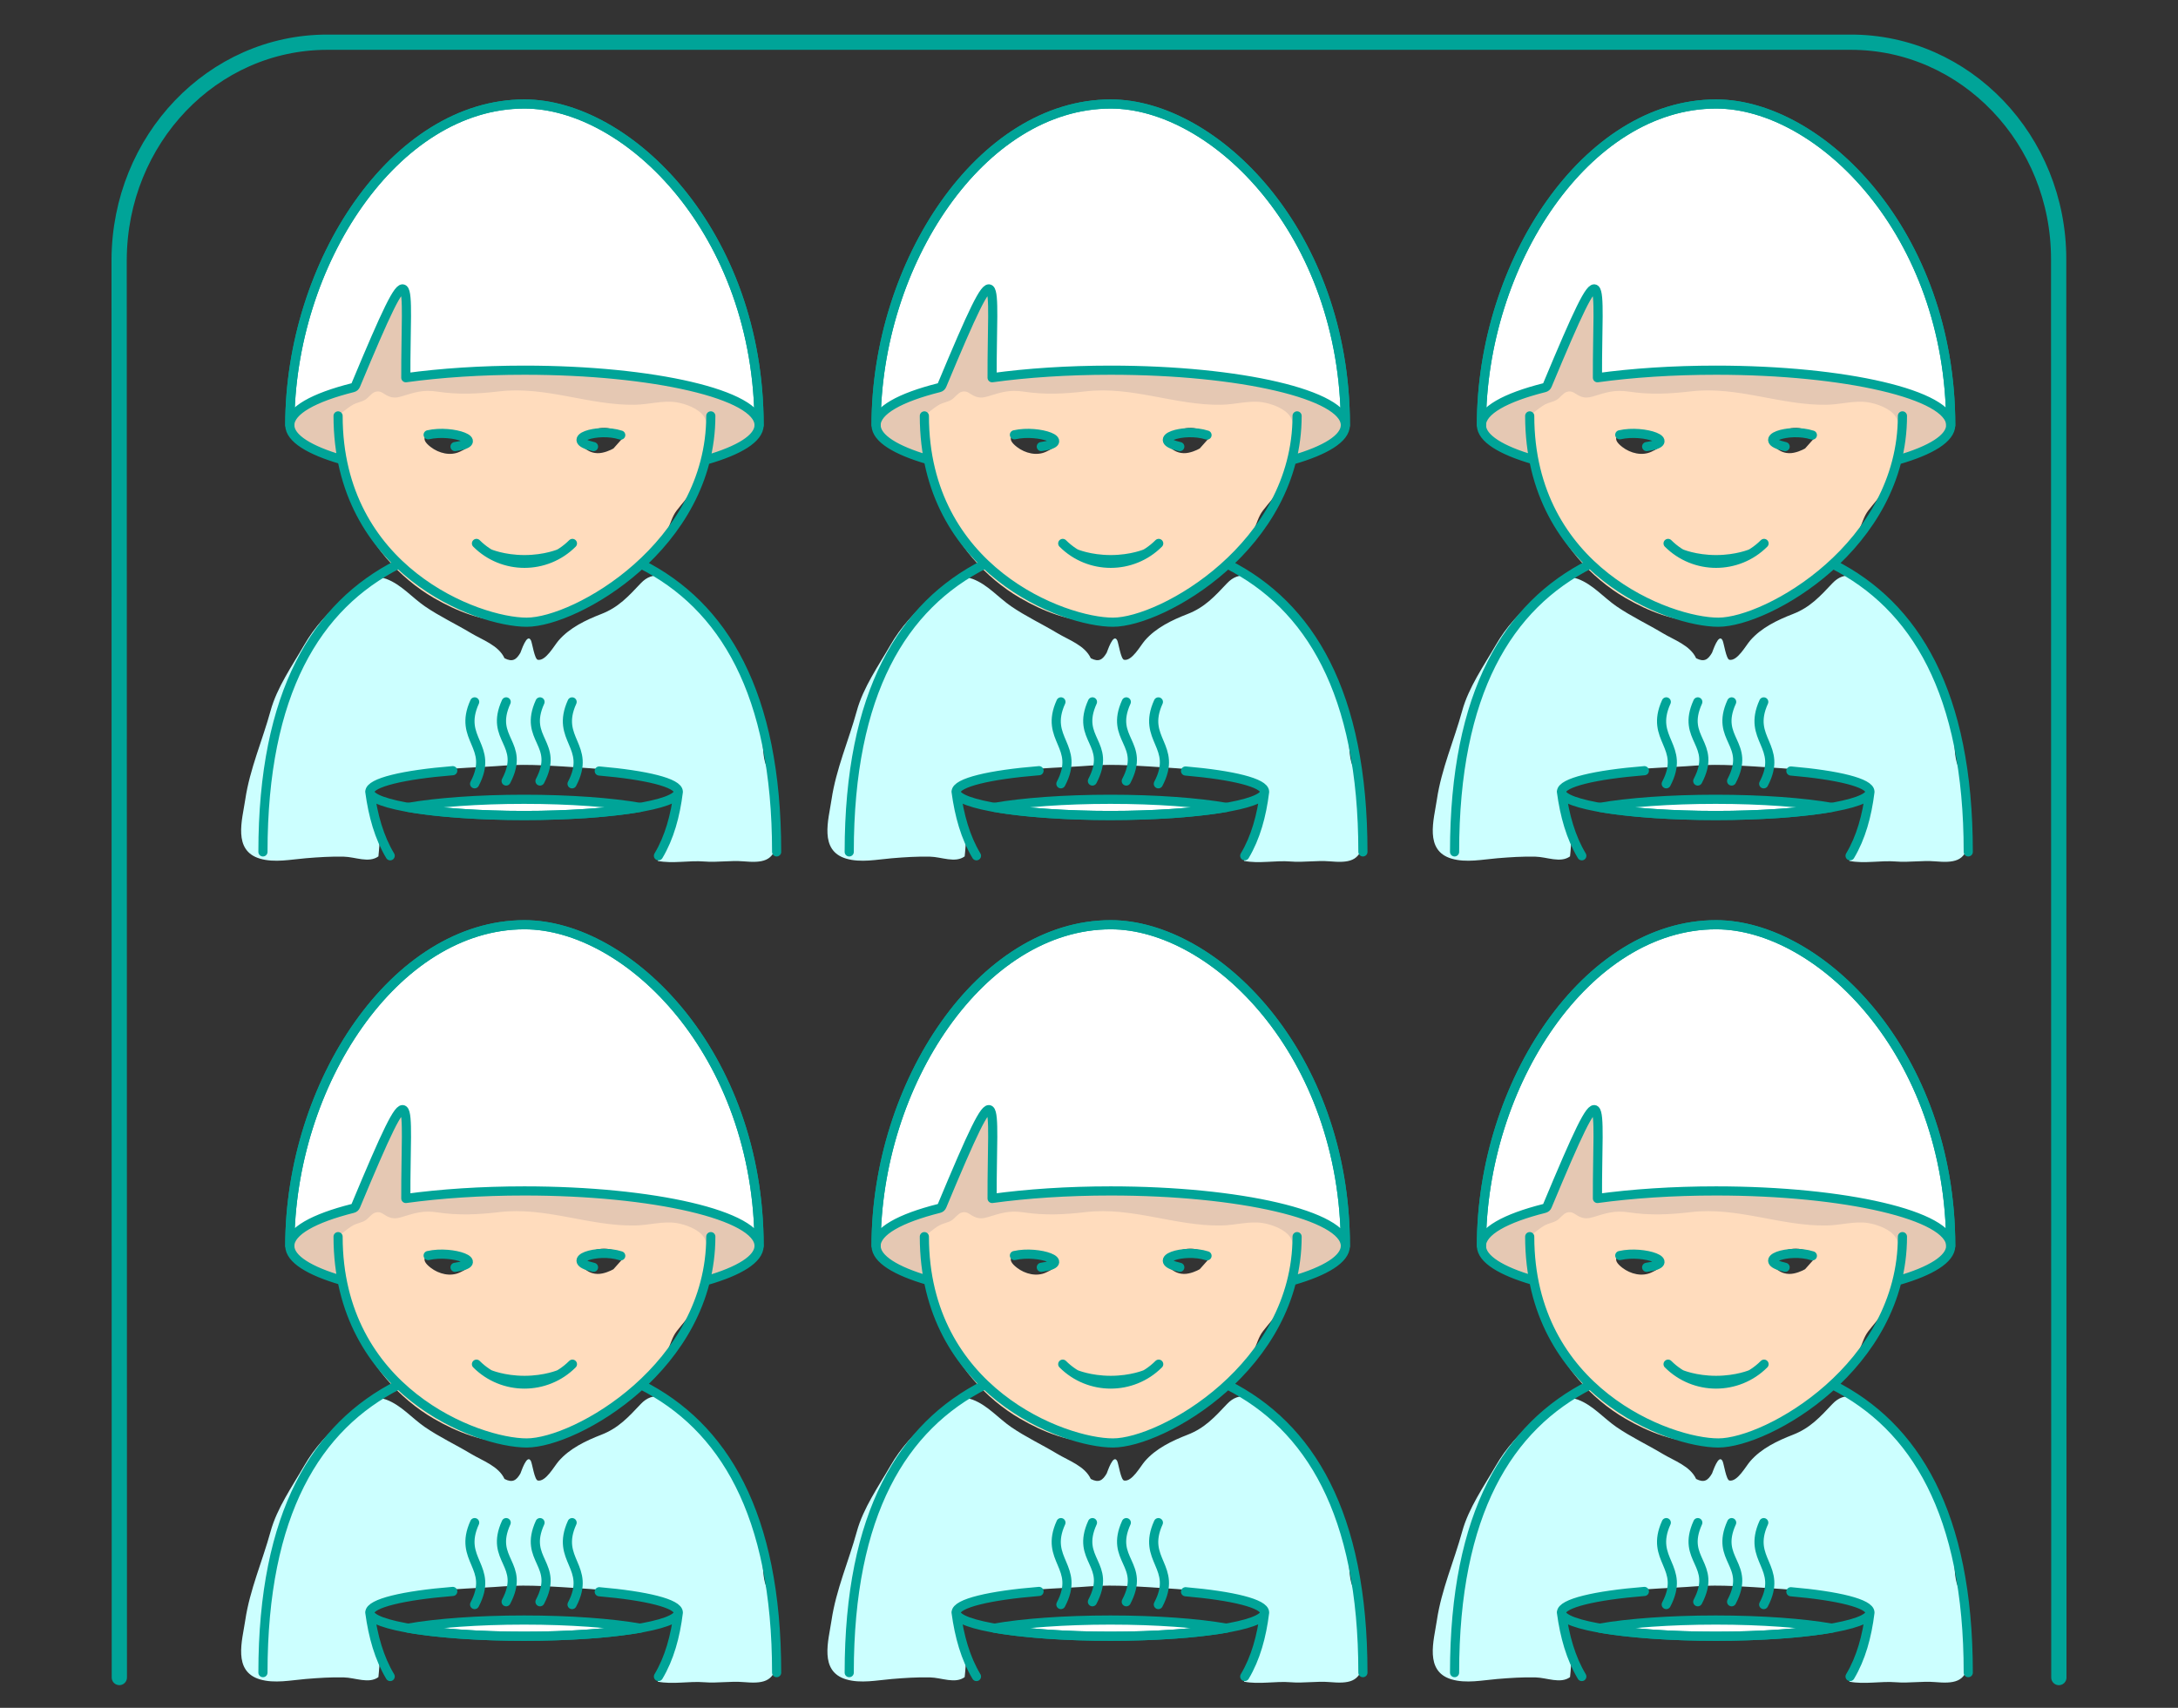 <?xml version="1.0" encoding="UTF-8"?> <svg xmlns="http://www.w3.org/2000/svg" xmlns:xlink="http://www.w3.org/1999/xlink" version="1.1" x="0px" y="0px" viewBox="0 0 714 560" xml:space="preserve"><rect x="0" y="0" width="714" height="560" fill="#333333" stroke="none"/> <g id="Ebene_1"> <g> <g> <path fill="none" stroke="#00A498" stroke-width="5" stroke-linecap="round" stroke-linejoin="round" d="M39.122,550.065 L39.056,85.141c0.176-39.429,30.625-71.302,68.214-71.302h499.46c37.589-0.043,68.213,31.939,68.148,71.234l0.066,465.004"></path> </g> <g> <g> <g> <g> <path fill="#FFDCBD" d="M623.936,397.667c-14.044-4.347-36.305-7.156-61.368-7.156c-14.187,0-27.474,0.902-38.884,2.47 c-0.049-13.341,0.557-23.421-0.101-27.341c-0.194-0.652-0.43-1.234-0.715-1.711c-1.64-0.968-5.743,7.855-15.594,31.449 c-0.212,0.508-0.484,0.742-1.007,0.875c-1.868,0.47-3.628,0.964-5.276,1.479c-0.159,2.405,0.351,5.849,0.516,8.025 c0.24,3.156,0.688,6.598,1.17,9.766c0.984,6.459,3.102,12.526,4.765,18.752c3.423,12.81,14.356,24.489,25.314,30.858 c7.807,4.538,16.216,7.832,25.39,7.813c2.516-0.005,5.181-0.085,7.51-0.304c5.917-0.553,10.868-1.361,16.158-4.334 c5.59-3.143,10.43-7.415,15.386-11.439c2.462-1.999,4.359-4.535,6.341-6.982c1.87-2.309,4.474-4.449,5.883-7.071 c1.175-2.184,1.486-4.257,3.066-6.313c1.865-2.429,3.992-4.628,5.53-7.298c2.733-4.744,4.036-11.16,4.668-16.416 c0.584-4.858,3.033-9.378,1.486-14.464C624.103,398.094,624.016,397.885,623.936,397.667z M541.381,417.248 c-3.053,1.439-6.845,0.545-9.569-1.564c-3.778-2.923-1.7-4.262,1.985-4.979l7.682,0.39c0.945,0.532,2.977,1.948,3.036,3.212 C544.582,415.771,542.641,416.655,541.381,417.248z M591.749,416.183c-0.877,0.511-3.205,1.595-5.241,1.543 c-2.357-0.059-3.731-1.243-4.656-2.013c-2.241-1.866-0.709-4.005,2.747-5.441c4.795-1.993,9.386,0.01,10.452,2.194 L591.749,416.183z"></path> <path fill="#CCFFFF" d="M645.445,544.252c0.624-5.791,0.533-13.627-1.154-19.242c-0.552-1.838-1.853-3.197-2.525-4.969 c-1.086-2.864-0.876-6.194-1.331-9.194c-0.629-4.144-1.527-7.958-2.877-11.86c-1.601-4.631-3.457-9.051-5.599-13.544 c-2.203-4.621-4.809-9.239-8.218-13.035c-4.558-5.076-14.965-20.572-23.02-12.047c-4.054,4.292-7.294,7.895-12.913,10.083 c-5.155,2.007-10.402,4.501-14.04,8.695c-1.507,1.735-4.198,6.793-6.809,6.339c-1.091-0.19-1.821-5.489-2.264-6.374 c-1.307-2.607-3.257,3.733-3.448,4.058c-1.296,2.206-2.533,3.192-5.216,1.801c-1.936-4.223-7.202-5.969-10.993-8.247 c-5.001-3.007-10.329-5.485-15.137-8.794c-4.185-2.882-7.694-7.115-12.582-8.955c-6.342-2.388-9.564,3.266-13.972,6.775 c-5.162,4.108-9.648,9.116-12.914,14.771c-3.984,6.897-8.981,13.983-11.094,21.692c-2.664,9.721-6.815,19.081-8.297,29.105 c-0.98,6.625-4.148,16.702,4.8,19.361c4.781,1.421,10.134,0.285,14.983-0.12c4.253-0.355,8.225-0.61,12.499-0.523 c3.783,0.077,8.219,2.194,11.367-0.091c0.219-2.586,0.568-4.459,0.091-7.201c-1.428-8.208-7.062-13.483,2.736-17.708 c3.664-1.579,9.949-2.438,13.802-2.994c8.47-1.221,16.19-1.216,24.492-1.868c8.154-0.64,17.305,0.175,25.639,0.697 c7.405,0.462,15.395,1.207,22.278,3.449c2.834,0.923,7.118,1.206,8.996,3.897c2.116,3.033,0.106,7.372-1.055,10.332 c-1.864,4.749-4.789,7.607-5.413,12.876c4.907,0.992,10.281-0.211,15.297,0.201c4.259,0.349,8.525-0.41,12.782-0.055 c6.045,0.507,10.112,0.201,11.003-6.459C645.38,544.819,645.414,544.535,645.445,544.252z"></path> <path fill="#E5C8B3" d="M636.83,403.821c-8.841-7.668-38.736-13.311-74.262-13.311c-14.187,0-27.474,0.902-38.884,2.47 c-0.12-32.469,3.651-45.655-16.41,2.398c-0.212,0.508-0.484,0.742-1.007,0.875c-11.86,2.982-19.447,6.909-20.492,11.246 c0.24,1.062,0.832,2.106,1.775,3.325c1.794,2.319,11.236,10.405,13.878,6.574c1.332-1.932-1.283-7.419-1.016-9.688 c0.225-1.91,1.307-2.453,2.647-3.526c0.887-0.711,2.264-1.792,3.429-2.429c1.167-0.637,2.655-0.809,3.896-1.566 c1.054-0.644,2.052-2.179,3.223-2.557c1.897-0.613,2.748,0.713,4.326,1.387c1.473,0.629,2.678,0.586,4.297,0.096 c4.272-1.29,7.011-2.299,11.786-1.572c6.909,1.052,13.371,0.734,20.322-0.085c15.241-1.796,29.375,4.637,44.434,4.393 c4.618-0.075,9.221-1.517,13.674-0.801c2.915,0.468,7.364,2.063,8.984,4.707c1.639,2.674,1.023,5.697,0.783,8.595 c-0.345,4.155,0.923,5.27,4.666,3.903c3.642-1.331,13.234-5.254,12.509-9.363C639.1,407.269,638.155,405.491,636.83,403.821z"></path> <path fill="#FFFFFF" stroke="#00A498" stroke-width="3" stroke-linecap="round" stroke-linejoin="round" d="M562.448,531.217 c15.157,0.001,28.747,1.03,38.013,2.658c-9.265,1.627-22.856,2.656-38.013,2.655c-15.158,0.001-28.746-1.028-38.013-2.657 C533.701,532.247,547.29,531.219,562.448,531.217z M639.491,408.603c-0.002-63.232-43.013-105.377-76.913-105.378 c-42.46,0.001-76.89,52.191-76.932,105.274c0.037-4.732,7.856-9.036,20.62-12.245c0.523-0.133,0.795-0.367,1.007-0.875 c20.062-48.053,16.29-34.867,16.41-2.398c11.41-1.569,24.697-2.47,38.884-2.47c42.483,0,76.923,8.069,76.923,18.022 c0,0.023-0.004,0.046-0.004,0.07H639.491z"></path> <path fill="none" stroke="#00A498" stroke-width="3" stroke-linecap="round" stroke-linejoin="round" d="M578.18,526.144 c6.561-12.495-5.628-14.43,0.014-26.862 M567.665,525.225c6.557-12.493-5.632-13.513,0.011-25.945 M556.564,525.222 c6.559-12.496-5.628-13.512,0.014-25.946 M546.231,526.135c6.561-12.492-5.631-14.427,0.014-26.86 M518.555,549.74 c-3.627-6.039-5.626-13.207-6.68-21.044 M613.01,528.773c-0.975,7.851-2.936,14.977-6.51,20.967 M587.094,521.942 c15.46,1.332,25.911,3.879,25.911,6.802c0.001,4.301-22.635,7.788-50.557,7.787c-27.922,0.001-50.558-3.485-50.558-7.787 c0.001-3.001,11.028-5.606,27.175-6.905 M594.137,411.79c-7.688-2.488-19.245,1.449-8.926,3.777 M531,411.697 c8.082-1.849,19.576,2.377,8.813,3.862 M546.838,447.318c8.688,8.688,22.774,8.69,31.461,0.001 M574.091,450.63 c0,0-4.614,2.002-11.522,2.002c-6.907,0.001-11.521-2.003-11.521-2.003 M623.663,405.496 c0.002,42.56-44.267,67.656-60.361,67.656c-16.094,0-61.826-16.994-61.827-67.65 M600.841,454.105 c26.898,13.584,44.4,42.112,44.401,94.361 M476.843,548.466c0.001-52.25,17.504-80.777,44.402-94.361 M502.639,419.83 c-10.571-3.074-16.921-6.978-16.989-11.228h-0.003c0-0.016,0-0.031,0-0.047c0-0.008-0.001-0.015-0.001-0.023 c0-0.011,0.001-0.023,0.001-0.034c0.044-53.083,34.473-105.273,76.933-105.274c33.899,0.001,76.911,42.146,76.913,105.378 h-0.005c-0.07,4.274-6.493,8.197-17.17,11.279"></path> </g> </g> </g> <g> <g> <g> <path fill="#FFDCBD" d="M623.936,128.541c-14.044-4.347-36.305-7.156-61.368-7.156c-14.187,0-27.474,0.902-38.884,2.47 c-0.049-13.341,0.557-23.421-0.101-27.341c-0.194-0.652-0.43-1.234-0.715-1.711c-1.64-0.968-5.743,7.855-15.594,31.449 c-0.212,0.508-0.484,0.742-1.007,0.875c-1.868,0.47-3.628,0.964-5.276,1.479c-0.159,2.405,0.351,5.849,0.516,8.025 c0.24,3.156,0.688,6.598,1.17,9.766c0.984,6.459,3.102,12.526,4.765,18.752c3.423,12.81,14.356,24.489,25.314,30.858 c7.807,4.538,16.216,7.832,25.39,7.813c2.516-0.005,5.181-0.085,7.51-0.304c5.917-0.553,10.868-1.361,16.158-4.334 c5.59-3.143,10.43-7.415,15.386-11.439c2.462-1.999,4.359-4.535,6.341-6.982c1.87-2.309,4.474-4.449,5.883-7.071 c1.175-2.184,1.486-4.257,3.066-6.313c1.865-2.429,3.992-4.628,5.53-7.298c2.733-4.744,4.036-11.16,4.668-16.416 c0.584-4.858,3.033-9.378,1.486-14.464C624.103,128.968,624.016,128.759,623.936,128.541z M541.381,148.122 c-3.053,1.439-6.845,0.545-9.569-1.564c-3.778-2.923-1.7-4.262,1.985-4.979l7.682,0.39c0.945,0.532,2.977,1.948,3.036,3.212 C544.582,146.645,542.641,147.529,541.381,148.122z M591.749,147.057c-0.877,0.511-3.205,1.595-5.241,1.543 c-2.357-0.059-3.731-1.243-4.656-2.013c-2.241-1.866-0.709-4.005,2.747-5.441c4.795-1.993,9.386,0.01,10.452,2.194 L591.749,147.057z"></path> <path fill="#CCFFFF" d="M645.445,275.126c0.624-5.791,0.533-13.627-1.154-19.242c-0.552-1.838-1.853-3.197-2.525-4.969 c-1.086-2.864-0.876-6.194-1.331-9.194c-0.629-4.144-1.527-7.958-2.877-11.86c-1.601-4.631-3.457-9.051-5.599-13.544 c-2.203-4.621-4.809-9.239-8.218-13.035c-4.558-5.076-14.965-20.572-23.02-12.047c-4.054,4.292-7.294,7.895-12.913,10.083 c-5.155,2.007-10.402,4.501-14.04,8.695c-1.507,1.735-4.198,6.793-6.809,6.339c-1.091-0.19-1.821-5.489-2.264-6.374 c-1.307-2.607-3.257,3.733-3.448,4.058c-1.296,2.206-2.533,3.192-5.216,1.801c-1.936-4.223-7.202-5.969-10.993-8.247 c-5.001-3.007-10.329-5.485-15.137-8.794c-4.185-2.882-7.694-7.115-12.582-8.955c-6.342-2.388-9.564,3.266-13.972,6.775 c-5.162,4.108-9.648,9.116-12.914,14.771c-3.984,6.897-8.981,13.983-11.094,21.692c-2.664,9.722-6.815,19.081-8.297,29.105 c-0.98,6.625-4.148,16.702,4.8,19.361c4.781,1.421,10.134,0.285,14.983-0.12c4.253-0.355,8.225-0.61,12.499-0.523 c3.783,0.077,8.219,2.194,11.367-0.091c0.219-2.586,0.568-4.459,0.091-7.201c-1.428-8.208-7.062-13.483,2.736-17.708 c3.664-1.579,9.949-2.438,13.802-2.994c8.47-1.221,16.19-1.216,24.492-1.868c8.154-0.64,17.305,0.175,25.639,0.697 c7.405,0.462,15.395,1.207,22.278,3.449c2.834,0.923,7.118,1.206,8.996,3.897c2.116,3.033,0.106,7.372-1.055,10.332 c-1.864,4.749-4.789,7.607-5.413,12.876c4.907,0.992,10.281-0.211,15.297,0.201c4.259,0.349,8.525-0.41,12.782-0.055 c6.045,0.507,10.112,0.201,11.003-6.459C645.38,275.693,645.414,275.409,645.445,275.126z"></path> <path fill="#E5C8B3" d="M636.83,134.695c-8.841-7.668-38.736-13.311-74.262-13.311c-14.187,0-27.474,0.902-38.884,2.47 c-0.12-32.469,3.651-45.655-16.41,2.398c-0.212,0.508-0.484,0.742-1.007,0.875c-11.86,2.982-19.447,6.909-20.492,11.246 c0.24,1.062,0.832,2.106,1.775,3.325c1.794,2.319,11.236,10.405,13.878,6.574c1.332-1.932-1.283-7.419-1.016-9.688 c0.225-1.91,1.307-2.453,2.647-3.526c0.887-0.711,2.264-1.792,3.429-2.429c1.167-0.637,2.655-0.809,3.896-1.566 c1.054-0.644,2.052-2.179,3.223-2.557c1.897-0.613,2.748,0.713,4.326,1.387c1.473,0.629,2.678,0.586,4.297,0.096 c4.272-1.29,7.011-2.299,11.786-1.572c6.909,1.052,13.371,0.734,20.322-0.085c15.241-1.796,29.375,4.637,44.434,4.393 c4.618-0.075,9.221-1.517,13.674-0.801c2.915,0.468,7.364,2.063,8.984,4.707c1.639,2.674,1.023,5.697,0.783,8.595 c-0.345,4.155,0.923,5.27,4.666,3.903c3.642-1.331,13.234-5.254,12.509-9.363C639.1,138.143,638.155,136.365,636.83,134.695z"></path> <path fill="#FFFFFF" stroke="#00A498" stroke-width="3" stroke-linecap="round" stroke-linejoin="round" d="M562.448,262.091 c15.157,0.001,28.747,1.03,38.013,2.658c-9.265,1.627-22.856,2.656-38.013,2.655c-15.158,0.001-28.746-1.028-38.013-2.657 C533.701,263.121,547.29,262.093,562.448,262.091z M639.491,139.477C639.49,76.245,596.478,34.1,562.579,34.099 c-42.46,0.001-76.89,52.191-76.932,105.274c0.037-4.732,7.856-9.036,20.62-12.245c0.523-0.133,0.795-0.367,1.007-0.875 c20.062-48.053,16.29-34.867,16.41-2.398c11.41-1.569,24.697-2.47,38.884-2.47c42.483,0,76.923,8.069,76.923,18.022 c0,0.023-0.004,0.046-0.004,0.07H639.491z"></path> <path fill="none" stroke="#00A498" stroke-width="3" stroke-linecap="round" stroke-linejoin="round" d="M578.18,257.018 c6.561-12.496-5.628-14.43,0.014-26.862 M567.665,256.099c6.557-12.493-5.632-13.513,0.011-25.945 M556.564,256.096 c6.559-12.496-5.628-13.512,0.014-25.946 M546.231,257.009c6.561-12.492-5.631-14.427,0.014-26.86 M518.555,280.614 c-3.627-6.04-5.626-13.207-6.68-21.044 M613.01,259.647c-0.975,7.851-2.936,14.977-6.51,20.967 M587.094,252.815 c15.46,1.332,25.911,3.879,25.911,6.803c0.001,4.301-22.635,7.788-50.557,7.787c-27.922,0.001-50.558-3.485-50.558-7.787 c0.001-3.001,11.028-5.606,27.175-6.905 M594.137,142.664c-7.688-2.488-19.245,1.449-8.926,3.777 M531,142.571 c8.082-1.849,19.576,2.377,8.813,3.862 M546.838,178.192c8.688,8.688,22.774,8.69,31.461,0.001 M574.091,181.504 c0,0-4.614,2.002-11.522,2.002c-6.907,0.001-11.521-2.003-11.521-2.003 M623.663,136.37 c0.002,42.56-44.267,67.656-60.361,67.656c-16.094,0-61.826-16.994-61.827-67.65 M600.841,184.979 c26.898,13.584,44.4,42.112,44.401,94.361 M476.843,279.34c0.001-52.25,17.504-80.777,44.402-94.361 M502.639,150.704 c-10.571-3.074-16.921-6.978-16.989-11.228h-0.003c0-0.016,0-0.031,0-0.047c0-0.008-0.001-0.015-0.001-0.023 c0-0.011,0.001-0.023,0.001-0.034C485.69,86.29,520.12,34.1,562.58,34.099c33.899,0.001,76.911,42.146,76.913,105.378h-0.005 c-0.07,4.274-6.493,8.197-17.17,11.279"></path> </g> </g> </g> <g> <g> <g> <path fill="#FFDCBD" d="M425.489,397.667c-14.044-4.347-36.305-7.156-61.368-7.156c-14.187,0-27.474,0.902-38.884,2.47 c-0.049-13.341,0.557-23.421-0.101-27.341c-0.194-0.652-0.43-1.234-0.715-1.711c-1.64-0.968-5.743,7.855-15.594,31.449 c-0.212,0.508-0.484,0.742-1.007,0.875c-1.868,0.47-3.628,0.964-5.276,1.479c-0.159,2.405,0.351,5.849,0.516,8.025 c0.24,3.156,0.688,6.598,1.17,9.766c0.984,6.459,3.102,12.526,4.765,18.752c3.423,12.81,14.356,24.489,25.314,30.858 c7.806,4.538,16.216,7.832,25.39,7.813c2.516-0.005,5.181-0.085,7.51-0.304c5.917-0.553,10.868-1.361,16.158-4.334 c5.59-3.143,10.429-7.415,15.386-11.439c2.462-1.999,4.359-4.535,6.341-6.982c1.87-2.309,4.474-4.449,5.883-7.071 c1.175-2.184,1.486-4.257,3.065-6.313c1.865-2.429,3.992-4.628,5.53-7.298c2.733-4.744,4.036-11.16,4.668-16.416 c0.584-4.858,3.033-9.378,1.486-14.464C425.656,398.094,425.569,397.885,425.489,397.667z M342.934,417.248 c-3.053,1.439-6.845,0.545-9.569-1.564c-3.778-2.923-1.7-4.262,1.985-4.979l7.682,0.39c0.945,0.532,2.977,1.948,3.036,3.212 C346.135,415.771,344.194,416.655,342.934,417.248z M393.302,416.183c-0.877,0.511-3.205,1.595-5.241,1.543 c-2.357-0.059-3.731-1.243-4.656-2.013c-2.241-1.866-0.709-4.005,2.747-5.441c4.795-1.993,9.386,0.01,10.452,2.194 L393.302,416.183z"></path> <path fill="#CCFFFF" d="M446.998,544.252c0.624-5.791,0.533-13.627-1.154-19.242c-0.552-1.838-1.853-3.197-2.525-4.969 c-1.086-2.864-0.876-6.194-1.331-9.194c-0.629-4.144-1.527-7.958-2.877-11.86c-1.601-4.631-3.457-9.051-5.599-13.544 c-2.203-4.621-4.809-9.239-8.218-13.035c-4.558-5.076-14.965-20.572-23.02-12.047c-4.054,4.292-7.294,7.895-12.913,10.083 c-5.155,2.007-10.402,4.501-14.04,8.695c-1.507,1.735-4.198,6.793-6.809,6.339c-1.091-0.19-1.821-5.489-2.264-6.374 c-1.307-2.607-3.257,3.733-3.448,4.058c-1.296,2.206-2.533,3.192-5.216,1.801c-1.936-4.223-7.202-5.969-10.993-8.247 c-5.001-3.007-10.329-5.485-15.137-8.794c-4.185-2.882-7.694-7.115-12.582-8.955c-6.342-2.388-9.564,3.266-13.972,6.775 c-5.162,4.108-9.648,9.116-12.914,14.771c-3.984,6.897-8.981,13.983-11.094,21.692c-2.664,9.721-6.815,19.081-8.297,29.105 c-0.98,6.625-4.148,16.702,4.8,19.361c4.781,1.421,10.134,0.285,14.984-0.12c4.253-0.355,8.225-0.61,12.499-0.523 c3.783,0.077,8.219,2.194,11.367-0.091c0.219-2.586,0.568-4.459,0.091-7.201c-1.428-8.208-7.062-13.483,2.736-17.708 c3.664-1.579,9.949-2.438,13.802-2.994c8.47-1.221,16.19-1.216,24.492-1.868c8.154-0.64,17.305,0.175,25.639,0.697 c7.405,0.462,15.395,1.207,22.278,3.449c2.834,0.923,7.118,1.206,8.996,3.897c2.116,3.033,0.106,7.372-1.055,10.332 c-1.864,4.749-4.789,7.607-5.413,12.876c4.907,0.992,10.281-0.211,15.297,0.201c4.259,0.349,8.525-0.41,12.782-0.055 c6.045,0.507,10.112,0.201,11.003-6.459C446.933,544.819,446.967,544.535,446.998,544.252z"></path> <path fill="#E5C8B3" d="M438.383,403.821c-8.841-7.668-38.736-13.311-74.262-13.311c-14.187,0-27.474,0.902-38.884,2.47 c-0.12-32.469,3.651-45.655-16.41,2.398c-0.212,0.508-0.484,0.742-1.007,0.875c-11.86,2.982-19.447,6.909-20.492,11.246 c0.24,1.062,0.832,2.106,1.775,3.325c1.794,2.319,11.236,10.405,13.878,6.574c1.332-1.932-1.283-7.419-1.016-9.688 c0.225-1.91,1.307-2.453,2.647-3.526c0.887-0.711,2.264-1.792,3.429-2.429c1.167-0.637,2.655-0.809,3.896-1.566 c1.054-0.644,2.052-2.179,3.223-2.557c1.897-0.613,2.748,0.713,4.326,1.387c1.473,0.629,2.678,0.586,4.297,0.096 c4.272-1.29,7.011-2.299,11.786-1.572c6.909,1.052,13.371,0.734,20.322-0.085c15.241-1.796,29.375,4.637,44.434,4.393 c4.618-0.075,9.221-1.517,13.674-0.801c2.915,0.468,7.364,2.063,8.984,4.707c1.639,2.674,1.023,5.697,0.783,8.595 c-0.345,4.155,0.923,5.27,4.666,3.903c3.642-1.331,13.234-5.254,12.509-9.363 C440.653,407.269,439.708,405.491,438.383,403.821z"></path> <path fill="#FFFFFF" stroke="#00A498" stroke-width="3" stroke-linecap="round" stroke-linejoin="round" d="M364.001,531.217 c15.157,0.001,28.747,1.03,38.013,2.658c-9.265,1.627-22.856,2.656-38.013,2.655c-15.158,0.001-28.746-1.028-38.013-2.657 C335.254,532.247,348.843,531.219,364.001,531.217z M441.044,408.603c-0.002-63.232-43.013-105.377-76.913-105.378 c-42.46,0.001-76.89,52.191-76.932,105.274c0.037-4.732,7.856-9.036,20.62-12.245c0.523-0.133,0.795-0.367,1.007-0.875 c20.062-48.053,16.29-34.867,16.41-2.398c11.41-1.569,24.697-2.47,38.884-2.47c42.483,0,76.923,8.069,76.923,18.022 c0,0.023-0.004,0.046-0.004,0.07H441.044z"></path> <path fill="none" stroke="#00A498" stroke-width="3" stroke-linecap="round" stroke-linejoin="round" d="M379.732,526.144 c6.561-12.495-5.628-14.43,0.014-26.862 M369.218,525.225c6.557-12.493-5.632-13.513,0.011-25.945 M358.117,525.222 c6.559-12.496-5.628-13.512,0.014-25.946 M347.784,526.135c6.561-12.492-5.631-14.427,0.014-26.86 M320.108,549.74 c-3.627-6.039-5.626-13.207-6.68-21.044 M414.563,528.773c-0.975,7.851-2.936,14.977-6.51,20.967 M388.647,521.942 c15.46,1.332,25.911,3.879,25.911,6.802c0.001,4.301-22.635,7.788-50.557,7.787c-27.922,0.001-50.558-3.485-50.558-7.787 c0.001-3.001,11.028-5.606,27.175-6.905 M395.69,411.79c-7.688-2.488-19.245,1.449-8.926,3.777 M332.553,411.697 c8.082-1.849,19.576,2.377,8.813,3.862 M348.391,447.318c8.688,8.688,22.774,8.69,31.461,0.001 M375.644,450.63 c0,0-4.614,2.002-11.522,2.002c-6.907,0.001-11.521-2.003-11.521-2.003 M425.216,405.496 c0.002,42.56-44.267,67.656-60.361,67.656s-61.826-16.994-61.827-67.65 M402.394,454.105 c26.898,13.584,44.4,42.112,44.401,94.361 M278.396,548.466c0.001-52.25,17.504-80.777,44.402-94.361 M304.192,419.83 c-10.571-3.074-16.921-6.978-16.989-11.228h-0.003c0-0.016,0-0.031,0-0.047c0-0.008-0.001-0.015-0.001-0.023 c0-0.011,0.001-0.023,0.001-0.034c0.044-53.083,34.473-105.273,76.933-105.274c33.899,0.001,76.911,42.146,76.913,105.378 h-0.005c-0.07,4.274-6.493,8.197-17.17,11.279"></path> </g> </g> </g> <g> <g> <g> <path fill="#FFDCBD" d="M425.489,128.541c-14.044-4.347-36.305-7.156-61.368-7.156c-14.187,0-27.474,0.902-38.884,2.47 c-0.049-13.341,0.557-23.421-0.101-27.341c-0.194-0.652-0.43-1.234-0.715-1.711c-1.64-0.968-5.743,7.855-15.594,31.449 c-0.212,0.508-0.484,0.742-1.007,0.875c-1.868,0.47-3.628,0.964-5.276,1.479c-0.159,2.405,0.351,5.849,0.516,8.025 c0.24,3.156,0.688,6.598,1.17,9.766c0.984,6.459,3.102,12.526,4.765,18.752c3.423,12.81,14.356,24.489,25.314,30.858 c7.806,4.538,16.216,7.832,25.39,7.813c2.516-0.005,5.181-0.085,7.51-0.304c5.917-0.553,10.868-1.361,16.158-4.334 c5.59-3.143,10.429-7.415,15.386-11.439c2.462-1.999,4.359-4.535,6.341-6.982c1.87-2.309,4.474-4.449,5.883-7.071 c1.175-2.184,1.486-4.257,3.065-6.313c1.865-2.429,3.992-4.628,5.53-7.298c2.733-4.744,4.036-11.16,4.668-16.416 c0.584-4.858,3.033-9.378,1.486-14.464C425.656,128.968,425.569,128.759,425.489,128.541z M342.934,148.122 c-3.053,1.439-6.845,0.545-9.569-1.564c-3.778-2.923-1.7-4.262,1.985-4.979l7.682,0.39c0.945,0.532,2.977,1.948,3.036,3.212 C346.135,146.645,344.194,147.529,342.934,148.122z M393.302,147.057c-0.877,0.511-3.205,1.595-5.241,1.543 c-2.357-0.059-3.731-1.243-4.656-2.013c-2.241-1.866-0.709-4.005,2.747-5.441c4.795-1.993,9.386,0.01,10.452,2.194 L393.302,147.057z"></path> <path fill="#CCFFFF" d="M446.998,275.126c0.624-5.791,0.533-13.627-1.154-19.242c-0.552-1.838-1.853-3.197-2.525-4.969 c-1.086-2.864-0.876-6.194-1.331-9.194c-0.629-4.144-1.527-7.958-2.877-11.86c-1.601-4.631-3.457-9.051-5.599-13.544 c-2.203-4.621-4.809-9.239-8.218-13.035c-4.558-5.076-14.965-20.572-23.02-12.047c-4.054,4.292-7.294,7.895-12.913,10.083 c-5.155,2.007-10.402,4.501-14.04,8.695c-1.507,1.735-4.198,6.793-6.809,6.339c-1.091-0.19-1.821-5.489-2.264-6.374 c-1.307-2.607-3.257,3.733-3.448,4.058c-1.296,2.206-2.533,3.192-5.216,1.801c-1.936-4.223-7.202-5.969-10.993-8.247 c-5.001-3.007-10.329-5.485-15.137-8.794c-4.185-2.882-7.694-7.115-12.582-8.955c-6.342-2.388-9.564,3.266-13.972,6.775 c-5.162,4.108-9.648,9.116-12.914,14.771c-3.984,6.897-8.981,13.983-11.094,21.692c-2.664,9.722-6.815,19.081-8.297,29.105 c-0.98,6.625-4.148,16.702,4.8,19.361c4.781,1.421,10.134,0.285,14.984-0.12c4.253-0.355,8.225-0.61,12.499-0.523 c3.783,0.077,8.219,2.194,11.367-0.091c0.219-2.586,0.568-4.459,0.091-7.201c-1.428-8.208-7.062-13.483,2.736-17.708 c3.664-1.579,9.949-2.438,13.802-2.994c8.47-1.221,16.19-1.216,24.492-1.868c8.154-0.64,17.305,0.175,25.639,0.697 c7.405,0.462,15.395,1.207,22.278,3.449c2.834,0.923,7.118,1.206,8.996,3.897c2.116,3.033,0.106,7.372-1.055,10.332 c-1.864,4.749-4.789,7.607-5.413,12.876c4.907,0.992,10.281-0.211,15.297,0.201c4.259,0.349,8.525-0.41,12.782-0.055 c6.045,0.507,10.112,0.201,11.003-6.459C446.933,275.693,446.967,275.409,446.998,275.126z"></path> <path fill="#E5C8B3" d="M438.383,134.695c-8.841-7.668-38.736-13.311-74.262-13.311c-14.187,0-27.474,0.902-38.884,2.47 c-0.12-32.469,3.651-45.655-16.41,2.398c-0.212,0.508-0.484,0.742-1.007,0.875c-11.86,2.982-19.447,6.909-20.492,11.246 c0.24,1.062,0.832,2.106,1.775,3.325c1.794,2.319,11.236,10.405,13.878,6.574c1.332-1.932-1.283-7.419-1.016-9.688 c0.225-1.91,1.307-2.453,2.647-3.526c0.887-0.711,2.264-1.792,3.429-2.429c1.167-0.637,2.655-0.809,3.896-1.566 c1.054-0.644,2.052-2.179,3.223-2.557c1.897-0.613,2.748,0.713,4.326,1.387c1.473,0.629,2.678,0.586,4.297,0.096 c4.272-1.29,7.011-2.299,11.786-1.572c6.909,1.052,13.371,0.734,20.322-0.085c15.241-1.796,29.375,4.637,44.434,4.393 c4.618-0.075,9.221-1.517,13.674-0.801c2.915,0.468,7.364,2.063,8.984,4.707c1.639,2.674,1.023,5.697,0.783,8.595 c-0.345,4.155,0.923,5.27,4.666,3.903c3.642-1.331,13.234-5.254,12.509-9.363 C440.653,138.143,439.708,136.365,438.383,134.695z"></path> <path fill="#FFFFFF" stroke="#00A498" stroke-width="3" stroke-linecap="round" stroke-linejoin="round" d="M364.001,262.091 c15.157,0.001,28.747,1.03,38.013,2.658c-9.265,1.627-22.856,2.656-38.013,2.655c-15.158,0.001-28.746-1.028-38.013-2.657 C335.254,263.121,348.843,262.093,364.001,262.091z M441.044,139.477C441.043,76.245,398.031,34.1,364.132,34.099 c-42.46,0.001-76.89,52.191-76.932,105.274c0.037-4.732,7.856-9.036,20.62-12.245c0.523-0.133,0.795-0.367,1.007-0.875 c20.062-48.053,16.29-34.867,16.41-2.398c11.41-1.569,24.697-2.47,38.884-2.47c42.483,0,76.923,8.069,76.923,18.022 c0,0.023-0.004,0.046-0.004,0.07H441.044z"></path> <path fill="none" stroke="#00A498" stroke-width="3" stroke-linecap="round" stroke-linejoin="round" d="M379.732,257.018 c6.561-12.496-5.628-14.43,0.014-26.862 M369.218,256.099c6.557-12.493-5.632-13.513,0.011-25.945 M358.117,256.096 c6.559-12.496-5.628-13.512,0.014-25.946 M347.784,257.009c6.561-12.492-5.631-14.427,0.014-26.86 M320.108,280.614 c-3.627-6.04-5.626-13.207-6.68-21.044 M414.563,259.647c-0.975,7.851-2.936,14.977-6.51,20.967 M388.647,252.815 c15.46,1.332,25.911,3.879,25.911,6.803c0.001,4.301-22.635,7.788-50.557,7.787c-27.922,0.001-50.558-3.485-50.558-7.787 c0.001-3.001,11.028-5.606,27.175-6.905 M395.69,142.664c-7.688-2.488-19.245,1.449-8.926,3.777 M332.553,142.571 c8.082-1.849,19.576,2.377,8.813,3.862 M348.391,178.192c8.688,8.688,22.774,8.69,31.461,0.001 M375.644,181.504 c0,0-4.614,2.002-11.522,2.002c-6.907,0.001-11.521-2.003-11.521-2.003 M425.216,136.37 c0.002,42.56-44.267,67.656-60.361,67.656s-61.826-16.994-61.827-67.65 M402.394,184.979 c26.898,13.584,44.4,42.112,44.401,94.361 M278.396,279.34c0.001-52.25,17.504-80.777,44.402-94.361 M304.192,150.704 c-10.571-3.074-16.921-6.978-16.989-11.228h-0.003c0-0.016,0-0.031,0-0.047c0-0.008-0.001-0.015-0.001-0.023 c0-0.011,0.001-0.023,0.001-0.034C287.243,86.29,321.673,34.1,364.132,34.099c33.899,0.001,76.911,42.146,76.913,105.378 h-0.005c-0.07,4.274-6.493,8.197-17.17,11.279"></path> </g> </g> </g> <g> <g> <g> <path fill="#FFDCBD" d="M233.293,397.667c-14.044-4.347-36.305-7.156-61.368-7.156c-14.187,0-27.474,0.902-38.884,2.47 c-0.049-13.341,0.557-23.421-0.101-27.341c-0.194-0.652-0.43-1.234-0.715-1.711c-1.64-0.968-5.743,7.855-15.594,31.449 c-0.212,0.508-0.484,0.742-1.007,0.875c-1.868,0.47-3.628,0.964-5.276,1.479c-0.159,2.405,0.351,5.849,0.516,8.025 c0.24,3.156,0.688,6.598,1.17,9.766c0.984,6.459,3.102,12.526,4.765,18.752c3.423,12.81,14.356,24.489,25.314,30.858 c7.806,4.538,16.216,7.832,25.39,7.813c2.516-0.005,5.181-0.085,7.51-0.304c5.917-0.553,10.868-1.361,16.158-4.334 c5.59-3.143,10.429-7.415,15.386-11.439c2.462-1.999,4.359-4.535,6.341-6.982c1.87-2.309,4.474-4.449,5.883-7.071 c1.175-2.184,1.486-4.257,3.066-6.313c1.865-2.429,3.992-4.628,5.53-7.298c2.733-4.744,4.036-11.16,4.668-16.416 c0.584-4.858,3.033-9.378,1.486-14.464C233.46,398.094,233.373,397.885,233.293,397.667z M150.738,417.248 c-3.053,1.439-6.845,0.545-9.569-1.564c-3.778-2.923-1.7-4.262,1.985-4.979l7.682,0.39c0.945,0.532,2.977,1.948,3.036,3.212 C153.939,415.771,151.998,416.655,150.738,417.248z M201.106,416.183c-0.877,0.511-3.205,1.595-5.241,1.543 c-2.357-0.059-3.731-1.243-4.656-2.013c-2.241-1.866-0.709-4.005,2.747-5.441c4.795-1.993,9.386,0.01,10.452,2.194 L201.106,416.183z"></path> <path fill="#CCFFFF" d="M254.801,544.252c0.624-5.791,0.533-13.627-1.154-19.242c-0.552-1.838-1.853-3.197-2.525-4.969 c-1.086-2.864-0.876-6.194-1.331-9.194c-0.629-4.144-1.527-7.958-2.877-11.86c-1.601-4.631-3.457-9.051-5.598-13.544 c-2.203-4.621-4.809-9.239-8.218-13.035c-4.558-5.076-14.965-20.572-23.02-12.047c-4.054,4.292-7.294,7.895-12.913,10.083 c-5.155,2.007-10.402,4.501-14.04,8.695c-1.507,1.735-4.198,6.793-6.809,6.339c-1.091-0.19-1.821-5.489-2.264-6.374 c-1.307-2.607-3.257,3.733-3.448,4.058c-1.296,2.206-2.533,3.192-5.216,1.801c-1.936-4.223-7.202-5.969-10.993-8.247 c-5.001-3.007-10.329-5.485-15.137-8.794c-4.185-2.882-7.694-7.115-12.582-8.955c-6.342-2.388-9.564,3.266-13.972,6.775 c-5.162,4.108-9.648,9.116-12.914,14.771c-3.984,6.897-8.981,13.983-11.094,21.692c-2.664,9.721-6.815,19.081-8.297,29.105 c-0.98,6.625-4.148,16.702,4.8,19.361c4.781,1.421,10.134,0.285,14.984-0.12c4.253-0.355,8.225-0.61,12.499-0.523 c3.783,0.077,8.219,2.194,11.367-0.091c0.219-2.586,0.568-4.459,0.091-7.201c-1.428-8.208-7.062-13.483,2.736-17.708 c3.664-1.579,9.949-2.438,13.802-2.994c8.47-1.221,16.19-1.216,24.492-1.868c8.154-0.64,17.305,0.175,25.639,0.697 c7.405,0.462,15.395,1.207,22.278,3.449c2.834,0.923,7.118,1.206,8.996,3.897c2.116,3.033,0.106,7.372-1.055,10.332 c-1.864,4.749-4.789,7.607-5.413,12.876c4.907,0.992,10.281-0.211,15.297,0.201c4.259,0.349,8.525-0.41,12.782-0.055 c6.045,0.507,10.112,0.201,11.003-6.459C254.737,544.819,254.771,544.535,254.801,544.252z"></path> <path fill="#E5C8B3" d="M246.187,403.821c-8.841-7.668-38.736-13.311-74.262-13.311c-14.187,0-27.474,0.902-38.884,2.47 c-0.12-32.469,3.651-45.655-16.41,2.398c-0.212,0.508-0.484,0.742-1.007,0.875c-11.86,2.982-19.447,6.909-20.492,11.246 c0.24,1.062,0.832,2.106,1.775,3.325c1.794,2.319,11.236,10.405,13.878,6.574c1.332-1.932-1.283-7.419-1.016-9.688 c0.225-1.91,1.307-2.453,2.647-3.526c0.887-0.711,2.264-1.792,3.429-2.429c1.167-0.637,2.655-0.809,3.896-1.566 c1.054-0.644,2.052-2.179,3.223-2.557c1.897-0.613,2.748,0.713,4.326,1.387c1.473,0.629,2.678,0.586,4.297,0.096 c4.272-1.29,7.011-2.299,11.786-1.572c6.909,1.052,13.371,0.734,20.322-0.085c15.241-1.796,29.375,4.637,44.434,4.393 c4.618-0.075,9.221-1.517,13.674-0.801c2.915,0.468,7.364,2.063,8.984,4.707c1.639,2.674,1.023,5.697,0.783,8.595 c-0.345,4.155,0.923,5.27,4.666,3.903c3.642-1.331,13.234-5.254,12.509-9.363 C248.457,407.269,247.511,405.491,246.187,403.821z"></path> <path fill="#FFFFFF" stroke="#00A498" stroke-width="3" stroke-linecap="round" stroke-linejoin="round" d="M171.804,531.217 c15.157,0.001,28.747,1.03,38.013,2.658c-9.265,1.627-22.856,2.656-38.013,2.655c-15.158,0.001-28.746-1.028-38.013-2.657 C143.058,532.247,156.647,531.219,171.804,531.217z M248.848,408.603c-0.002-63.232-43.013-105.377-76.913-105.378 c-42.46,0.001-76.89,52.191-76.932,105.274c0.037-4.732,7.856-9.036,20.62-12.245c0.523-0.133,0.795-0.367,1.007-0.875 c20.062-48.053,16.29-34.867,16.41-2.398c11.41-1.569,24.697-2.47,38.884-2.47c42.483,0,76.923,8.069,76.923,18.022 c0,0.023-0.004,0.046-0.004,0.07H248.848z"></path> <path fill="none" stroke="#00A498" stroke-width="3" stroke-linecap="round" stroke-linejoin="round" d="M187.536,526.144 c6.561-12.495-5.628-14.43,0.014-26.862 M177.022,525.225c6.557-12.493-5.632-13.513,0.011-25.945 M165.921,525.222 c6.559-12.496-5.628-13.512,0.014-25.946 M155.588,526.135c6.561-12.492-5.631-14.427,0.014-26.86 M127.912,549.74 c-3.627-6.039-5.626-13.207-6.68-21.044 M222.367,528.773c-0.975,7.851-2.936,14.977-6.51,20.967 M196.45,521.942 c15.46,1.332,25.911,3.879,25.911,6.802c0.001,4.301-22.635,7.788-50.557,7.787c-27.922,0.001-50.558-3.485-50.558-7.787 c0.001-3.001,11.028-5.606,27.175-6.905 M203.493,411.79c-7.688-2.488-19.245,1.449-8.926,3.777 M140.357,411.697 c8.082-1.849,19.576,2.377,8.813,3.862 M156.195,447.318c8.688,8.688,22.774,8.69,31.461,0.001 M183.448,450.63 c0,0-4.614,2.002-11.522,2.002c-6.907,0.001-11.521-2.003-11.521-2.003 M233.019,405.496 c0.002,42.56-44.267,67.656-60.361,67.656s-61.826-16.994-61.827-67.65 M210.198,454.105 c26.898,13.584,44.4,42.112,44.401,94.361 M86.2,548.466c0.001-52.25,17.504-80.777,44.402-94.361 M111.995,419.83 c-10.571-3.074-16.921-6.978-16.989-11.228h-0.003c0-0.016,0-0.031,0-0.047c0-0.008-0.001-0.015-0.001-0.023 c0-0.011,0.001-0.023,0.001-0.034c0.044-53.083,34.473-105.273,76.933-105.274c33.899,0.001,76.911,42.146,76.913,105.378 h-0.005c-0.07,4.274-6.493,8.197-17.17,11.279"></path> </g> </g> </g> <g> <g> <g> <path fill="#FFDCBD" d="M233.293,128.541c-14.044-4.347-36.305-7.156-61.368-7.156c-14.187,0-27.474,0.902-38.884,2.47 c-0.049-13.341,0.557-23.421-0.101-27.341c-0.194-0.652-0.43-1.234-0.715-1.711c-1.64-0.968-5.743,7.855-15.594,31.449 c-0.212,0.508-0.484,0.742-1.007,0.875c-1.868,0.47-3.628,0.964-5.276,1.479c-0.159,2.405,0.351,5.849,0.516,8.025 c0.24,3.156,0.688,6.598,1.17,9.766c0.984,6.459,3.102,12.526,4.765,18.752c3.423,12.81,14.356,24.489,25.314,30.858 c7.806,4.538,16.216,7.832,25.39,7.813c2.516-0.005,5.181-0.085,7.51-0.304c5.917-0.553,10.868-1.361,16.158-4.334 c5.59-3.143,10.429-7.415,15.386-11.439c2.462-1.999,4.359-4.535,6.341-6.982c1.87-2.309,4.474-4.449,5.883-7.071 c1.175-2.184,1.486-4.257,3.066-6.313c1.865-2.429,3.992-4.628,5.53-7.298c2.733-4.744,4.036-11.16,4.668-16.416 c0.584-4.858,3.033-9.378,1.486-14.464C233.46,128.968,233.373,128.759,233.293,128.541z M150.738,148.122 c-3.053,1.439-6.845,0.545-9.569-1.564c-3.778-2.923-1.7-4.262,1.985-4.979l7.682,0.39c0.945,0.532,2.977,1.948,3.036,3.212 C153.939,146.645,151.998,147.529,150.738,148.122z M201.106,147.057c-0.877,0.511-3.205,1.595-5.241,1.543 c-2.357-0.059-3.731-1.243-4.656-2.013c-2.241-1.866-0.709-4.005,2.747-5.441c4.795-1.993,9.386,0.01,10.452,2.194 L201.106,147.057z"></path> <path fill="#CCFFFF" d="M254.801,275.126c0.624-5.791,0.533-13.627-1.154-19.242c-0.552-1.838-1.853-3.197-2.525-4.969 c-1.086-2.864-0.876-6.194-1.331-9.194c-0.629-4.144-1.527-7.958-2.877-11.86c-1.601-4.631-3.457-9.051-5.598-13.544 c-2.203-4.621-4.809-9.239-8.218-13.035c-4.558-5.076-14.965-20.572-23.02-12.047c-4.054,4.292-7.294,7.895-12.913,10.083 c-5.155,2.007-10.402,4.501-14.04,8.695c-1.507,1.735-4.198,6.793-6.809,6.339c-1.091-0.19-1.821-5.489-2.264-6.374 c-1.307-2.607-3.257,3.733-3.448,4.058c-1.296,2.206-2.533,3.192-5.216,1.801c-1.936-4.223-7.202-5.969-10.993-8.247 c-5.001-3.007-10.329-5.485-15.137-8.794c-4.185-2.882-7.694-7.115-12.582-8.955c-6.342-2.388-9.564,3.266-13.972,6.775 c-5.162,4.108-9.648,9.116-12.914,14.771c-3.984,6.897-8.981,13.983-11.094,21.692c-2.664,9.722-6.815,19.081-8.297,29.105 c-0.98,6.625-4.148,16.702,4.8,19.361c4.781,1.421,10.134,0.285,14.984-0.12c4.253-0.355,8.225-0.61,12.499-0.523 c3.783,0.077,8.219,2.194,11.367-0.091c0.219-2.586,0.568-4.459,0.091-7.201c-1.428-8.208-7.062-13.483,2.736-17.708 c3.664-1.579,9.949-2.438,13.802-2.994c8.47-1.221,16.19-1.216,24.492-1.868c8.154-0.64,17.305,0.175,25.639,0.697 c7.405,0.462,15.395,1.207,22.278,3.449c2.834,0.923,7.118,1.206,8.996,3.897c2.116,3.033,0.106,7.372-1.055,10.332 c-1.864,4.749-4.789,7.607-5.413,12.876c4.907,0.992,10.281-0.211,15.297,0.201c4.259,0.349,8.525-0.41,12.782-0.055 c6.045,0.507,10.112,0.201,11.003-6.459C254.737,275.693,254.771,275.409,254.801,275.126z"></path> <path fill="#E5C8B3" d="M246.187,134.695c-8.841-7.668-38.736-13.311-74.262-13.311c-14.187,0-27.474,0.902-38.884,2.47 c-0.12-32.469,3.651-45.655-16.41,2.398c-0.212,0.508-0.484,0.742-1.007,0.875c-11.86,2.982-19.447,6.909-20.492,11.246 c0.24,1.062,0.832,2.106,1.775,3.325c1.794,2.319,11.236,10.405,13.878,6.574c1.332-1.932-1.283-7.419-1.016-9.688 c0.225-1.91,1.307-2.453,2.647-3.526c0.887-0.711,2.264-1.792,3.429-2.429c1.167-0.637,2.655-0.809,3.896-1.566 c1.054-0.644,2.052-2.179,3.223-2.557c1.897-0.613,2.748,0.713,4.326,1.387c1.473,0.629,2.678,0.586,4.297,0.096 c4.272-1.29,7.011-2.299,11.786-1.572c6.909,1.052,13.371,0.734,20.322-0.085c15.241-1.796,29.375,4.637,44.434,4.393 c4.618-0.075,9.221-1.517,13.674-0.801c2.915,0.468,7.364,2.063,8.984,4.707c1.639,2.674,1.023,5.697,0.783,8.595 c-0.345,4.155,0.923,5.27,4.666,3.903c3.642-1.331,13.234-5.254,12.509-9.363 C248.457,138.143,247.511,136.365,246.187,134.695z"></path> <path fill="#FFFFFF" stroke="#00A498" stroke-width="3" stroke-linecap="round" stroke-linejoin="round" d="M171.804,262.091 c15.157,0.001,28.747,1.03,38.013,2.658c-9.265,1.627-22.856,2.656-38.013,2.655c-15.158,0.001-28.746-1.028-38.013-2.657 C143.058,263.121,156.647,262.093,171.804,262.091z M248.848,139.477C248.847,76.245,205.835,34.1,171.935,34.099 c-42.46,0.001-76.89,52.191-76.932,105.274c0.037-4.732,7.856-9.036,20.62-12.245c0.523-0.133,0.795-0.367,1.007-0.875 c20.062-48.053,16.29-34.867,16.41-2.398c11.41-1.569,24.697-2.47,38.884-2.47c42.483,0,76.923,8.069,76.923,18.022 c0,0.023-0.004,0.046-0.004,0.07H248.848z"></path> <path fill="none" stroke="#00A498" stroke-width="3" stroke-linecap="round" stroke-linejoin="round" d="M187.536,257.018 c6.561-12.496-5.628-14.43,0.014-26.862 M177.022,256.099c6.557-12.493-5.632-13.513,0.011-25.945 M165.921,256.096 c6.559-12.496-5.628-13.512,0.014-25.946 M155.588,257.009c6.561-12.492-5.631-14.427,0.014-26.86 M127.912,280.614 c-3.627-6.04-5.626-13.207-6.68-21.044 M222.367,259.647c-0.975,7.851-2.936,14.977-6.51,20.967 M196.45,252.815 c15.46,1.332,25.911,3.879,25.911,6.803c0.001,4.301-22.635,7.788-50.557,7.787c-27.922,0.001-50.558-3.485-50.558-7.787 c0.001-3.001,11.028-5.606,27.175-6.905 M203.493,142.664c-7.688-2.488-19.245,1.449-8.926,3.777 M140.357,142.571 c8.082-1.849,19.576,2.377,8.813,3.862 M156.195,178.192c8.688,8.688,22.774,8.69,31.461,0.001 M183.448,181.504 c0,0-4.614,2.002-11.522,2.002c-6.907,0.001-11.521-2.003-11.521-2.003 M233.019,136.37 c0.002,42.56-44.267,67.656-60.361,67.656s-61.826-16.994-61.827-67.65 M210.198,184.979 c26.898,13.584,44.4,42.112,44.401,94.361 M86.2,279.34c0.001-52.25,17.504-80.777,44.402-94.361 M111.995,150.704 c-10.571-3.074-16.921-6.978-16.989-11.228h-0.003c0-0.016,0-0.031,0-0.047c0-0.008-0.001-0.015-0.001-0.023 c0-0.011,0.001-0.023,0.001-0.034C95.047,86.29,129.477,34.1,171.936,34.099c33.899,0.001,76.911,42.146,76.913,105.378 h-0.005c-0.07,4.274-6.493,8.197-17.17,11.279"></path> </g> </g> </g> </g> </g> </g> <g id="Ebene_2" display="none"> </g> </svg> 